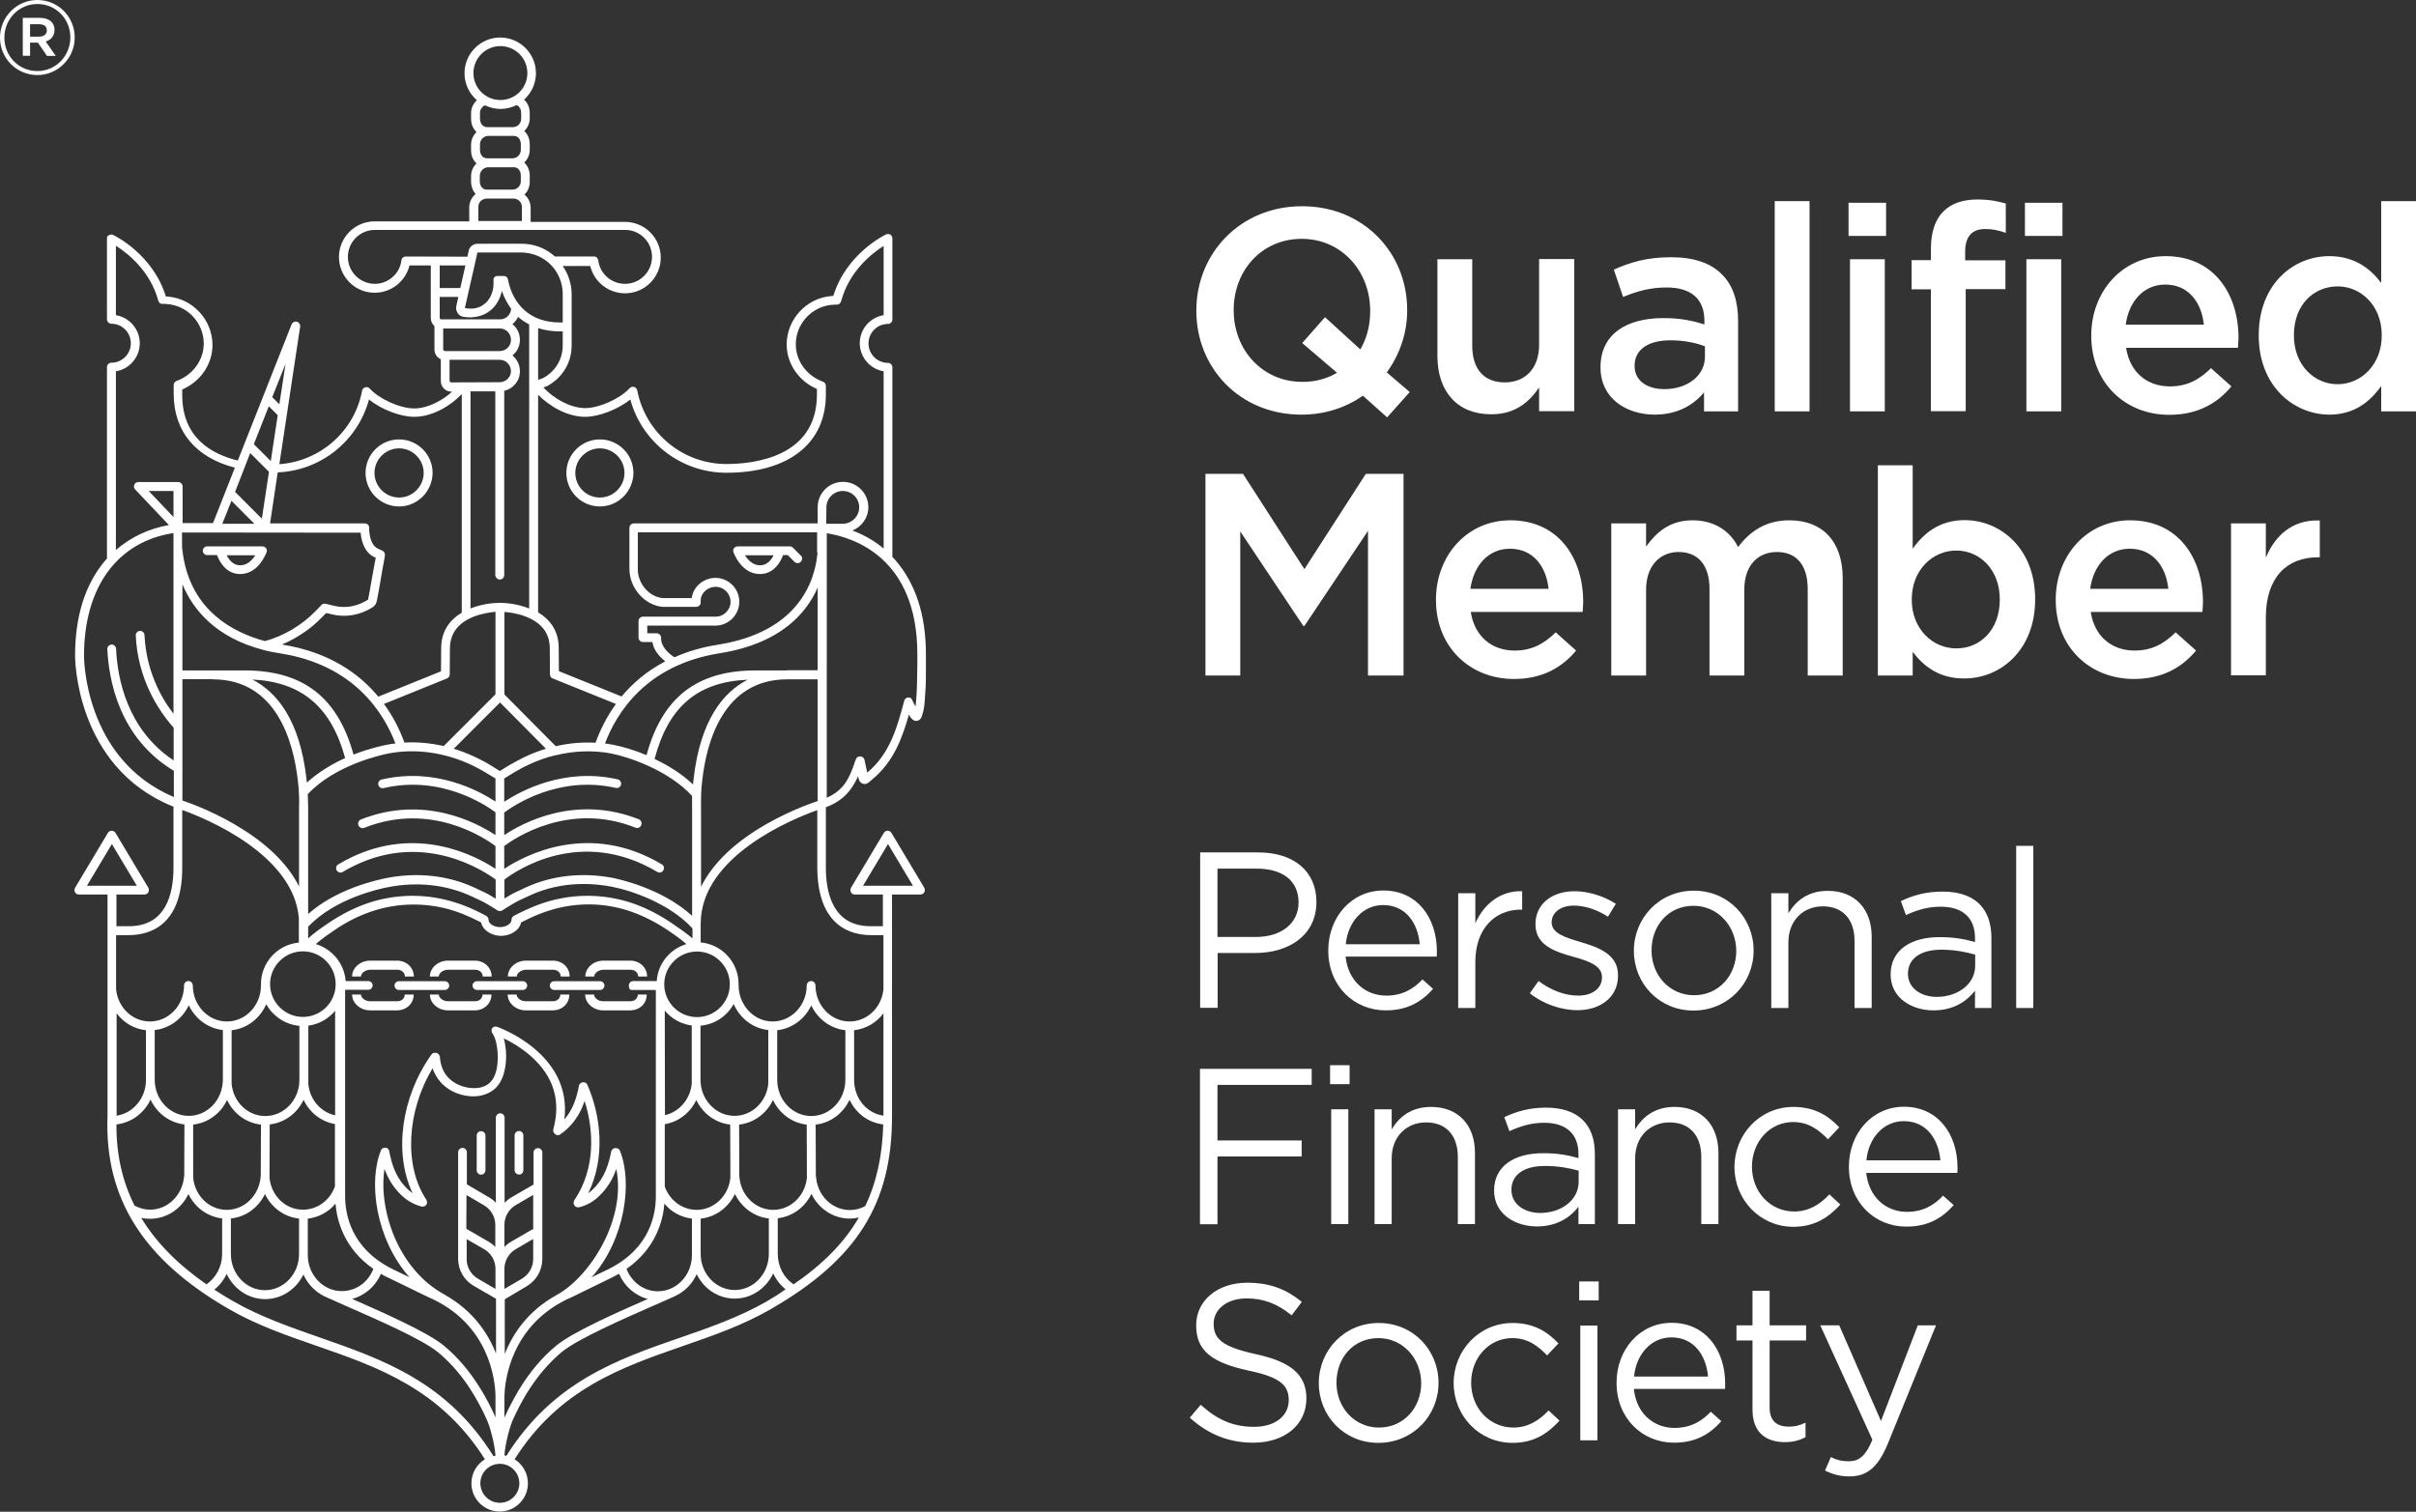 <?xml version="1.0" encoding="utf-8"?>
<!-- Generator: Adobe Illustrator 23.0.0, SVG Export Plug-In . SVG Version: 6.00 Build 0)  -->
<svg version="1.1" id="Layer_1" xmlns="http://www.w3.org/2000/svg" xmlns:xlink="http://www.w3.org/1999/xlink" x="0px" y="0px"
	 viewBox="0 0 132.58 82.98" style="enable-background:new 0 0 132.58 82.98;" xml:space="preserve">
<rect x="0" y="0" width="132.58" height="82.98" fill="#333333" stroke="none"/>
<style type="text/css">
	.st0{fill:#FFFFFF;}
</style>
<g>
	<g>
		<path class="st0" d="M14.6,30.09c-0.05-0.06-0.12-0.1-0.2-0.1h-3.03c-0.13,0-0.24,0.11-0.24,0.24c0,0.13,0.11,0.24,0.24,0.24h0.54
			c0.13,0.34,0.48,1.04,1.27,1.04c1.02,0,1.43-1.16,1.45-1.2C14.66,30.24,14.65,30.16,14.6,30.09z M13.18,31.03
			c-0.39,0-0.62-0.31-0.74-0.55h1.57C13.85,30.73,13.58,31.03,13.18,31.03z M43.96,30.51l-0.45-0.45l0,0l0,0
			c-0.05-0.05-0.11-0.07-0.17-0.07h0h0h0h0h0h-2.86c-0.08,0-0.15,0.04-0.2,0.1c-0.05,0.06-0.06,0.15-0.03,0.22
			c0.02,0.05,0.43,1.2,1.45,1.2c0.79,0,1.15-0.7,1.27-1.04h0.26l0.37,0.37c0.05,0.05,0.11,0.07,0.17,0.07
			c0.06,0,0.12-0.02,0.17-0.07c0.05-0.05,0.07-0.11,0.07-0.17C44.03,30.62,44.01,30.56,43.96,30.51z M41.71,31.03
			c-0.4,0-0.67-0.3-0.83-0.55h1.57C42.33,30.73,42.1,31.03,41.71,31.03z M21.9,27.8c-1.01,0-1.84-0.82-1.84-1.84
			c0-1.01,0.82-1.84,1.84-1.84c1.01,0,1.84,0.82,1.84,1.84C23.73,26.97,22.91,27.8,21.9,27.8z M21.9,24.61
			c-0.74,0-1.35,0.61-1.35,1.35c0,0.74,0.61,1.35,1.35,1.35c0.74,0,1.35-0.61,1.35-1.35C23.25,25.22,22.64,24.61,21.9,24.61z
			 M32.92,27.8c-1.01,0-1.84-0.82-1.84-1.84c0-1.01,0.82-1.84,1.84-1.84c1.01,0,1.84,0.82,1.84,1.84
			C34.75,26.97,33.93,27.8,32.92,27.8z M32.92,24.61c-0.74,0-1.35,0.61-1.35,1.35c0,0.74,0.6,1.35,1.35,1.35
			c0.74,0,1.35-0.61,1.35-1.35C34.27,25.22,33.66,24.61,32.92,24.61z M26.4,64.48c-0.13,0-0.24-0.11-0.24-0.24v-1.91
			c0-0.13,0.11-0.24,0.24-0.24c0.13,0,0.24,0.11,0.24,0.24v1.91C26.64,64.37,26.53,64.48,26.4,64.48z M28.72,64.23v-1.91
			c0-0.13-0.11-0.24-0.24-0.24c-0.13,0-0.24,0.11-0.24,0.24v1.91c0,0.13,0.11,0.24,0.24,0.24C28.61,64.48,28.72,64.37,28.72,64.23z
			 M24.65,54.1c0-0.13-0.11-0.24-0.24-0.24h-2.52c-0.13,0-0.24,0.11-0.24,0.24s0.11,0.24,0.24,0.24h2.52
			C24.54,54.34,24.65,54.23,24.65,54.1z M28.69,54.34h-2.52c-0.13,0-0.24-0.11-0.24-0.24s0.11-0.24,0.24-0.24h2.52
			c0.13,0,0.24,0.11,0.24,0.24S28.82,54.34,28.69,54.34z M32.93,54.34h-2.52c-0.13,0-0.24-0.11-0.24-0.24
			c0-0.13,0.11-0.24,0.24-0.24h2.52c0.13,0,0.24,0.11,0.24,0.24C33.17,54.23,33.06,54.34,32.93,54.34z M19.81,53.6h-0.49
			c0-0.47,0.45-0.87,0.99-0.87h1.48c0.51,0,0.92,0.38,0.92,0.87h-0.49c0-0.21-0.18-0.37-0.42-0.37h-1.48
			C20.05,53.23,19.81,53.41,19.81,53.6z M21.79,55.46h-1.48c-0.54,0-0.99-0.4-0.99-0.87h0.49c0,0.19,0.24,0.37,0.5,0.37h1.48
			c0.25,0,0.42-0.16,0.42-0.37h0.49C22.71,55.08,22.3,55.46,21.79,55.46z M24.08,53.6h-0.49c0-0.47,0.45-0.87,0.99-0.87h1.48
			c0.51,0,0.92,0.38,0.92,0.87h-0.49c0-0.21-0.18-0.37-0.42-0.37h-1.48C24.32,53.23,24.08,53.41,24.08,53.6z M26.06,55.46h-1.48
			c-0.54,0-0.99-0.4-0.99-0.87h0.49c0,0.19,0.24,0.37,0.5,0.37h1.48c0.25,0,0.42-0.16,0.42-0.37h0.49
			C26.97,55.08,26.57,55.46,26.06,55.46z M28.36,53.6h-0.49c0-0.47,0.45-0.87,0.99-0.87h1.48c0.52,0,0.92,0.38,0.92,0.87h-0.49
			c0-0.21-0.18-0.37-0.42-0.37h-1.48C28.6,53.23,28.36,53.41,28.36,53.6z M30.33,55.46h-1.48c-0.54,0-0.99-0.4-0.99-0.87h0.49
			c0,0.19,0.24,0.37,0.5,0.37h1.48c0.25,0,0.42-0.16,0.42-0.37h0.49C31.25,55.08,30.85,55.46,30.33,55.46z M32.61,53.6h-0.49
			c0-0.47,0.45-0.87,0.99-0.87h1.48c0.51,0,0.92,0.38,0.92,0.87h-0.49c0-0.21-0.18-0.37-0.42-0.37h-1.48
			C32.85,53.23,32.61,53.41,32.61,53.6z M34.58,55.46h-1.48c-0.54,0-0.99-0.4-0.99-0.87h0.49c0,0.19,0.24,0.37,0.5,0.37h1.48
			c0.25,0,0.42-0.16,0.42-0.37h0.49C35.5,55.08,35.1,55.46,34.58,55.46z M50.81,36.41c0-0.17,0-0.34,0-0.51l0,0
			c0-2.15-0.57-3.88-1.68-5.16c-0.05-0.06-0.1-0.11-0.16-0.17V20.16c0-0.13-0.11-0.24-0.24-0.24c-0.59,0-1.07-0.48-1.07-1.07
			s0.48-1.07,1.07-1.07c0.13,0,0.24-0.11,0.24-0.24v-4.45c0-0.08-0.04-0.16-0.11-0.21c-0.07-0.04-0.16-0.05-0.24-0.01
			c-0.09,0.04-2.18,1.06-2.89,3.37c-0.04,0-0.08,0-0.11,0.01c-1.37,0.11-2.45,1.28-2.45,2.66c0,1.05,0.66,2.01,1.66,2.44v0.31
			c0,3.44-3.48,3.81-4.97,3.81c-2.39,0-4.44-1.7-4.89-4.04c-0.02-0.09-0.08-0.16-0.17-0.19c-0.09-0.03-0.18,0-0.25,0.07
			c-0.53,0.58-1.67,1.09-2.44,1.09c-0.83,0-1.75-0.55-2.29-1.13c0.11-0.04,0.19-0.07,0.2-0.08c0,0,0.01,0,0.01,0
			c0.22-0.12,0.42-0.27,0.6-0.44c0.48-0.48,0.74-1.11,0.74-1.77l0-1.24c0-0.01,0-0.01,0-0.02l0,0v-1.55l0-0.01
			c0-0.56-0.17-1.1-0.49-1.56l1.51,0c0.21,0.87,1,1.5,1.91,1.5c1.08,0,1.96-0.88,1.96-1.96s-0.88-1.96-1.96-1.96l-0.01,0l-5.17,0
			v-0.77c0-0.29-0.13-0.56-0.34-0.73c0.18-0.17,0.29-0.42,0.29-0.69V9.65c0-0.3-0.11-0.55-0.3-0.73c0.18-0.17,0.3-0.42,0.3-0.69
			V7.92c0-0.3-0.11-0.55-0.3-0.73c0.18-0.17,0.3-0.42,0.3-0.69V6.2c0-0.3-0.12-0.56-0.31-0.73c0.4-0.36,0.65-0.88,0.65-1.45
			c0-1.08-0.88-1.96-1.96-1.96c-1.08,0-1.96,0.88-1.96,1.96c0,0.59,0.26,1.12,0.68,1.48c-0.19,0.17-0.32,0.43-0.32,0.71v0.31
			c0,0.3,0.11,0.55,0.3,0.73c-0.18,0.17-0.3,0.42-0.3,0.69v0.31c0,0.3,0.11,0.55,0.3,0.72c-0.18,0.17-0.3,0.42-0.3,0.69v0.31
			c0,0.27,0.1,0.51,0.25,0.68c-0.21,0.17-0.35,0.44-0.35,0.73v0.77l-5.19,0c-1.08,0-1.96,0.88-1.96,1.96s0.88,1.96,1.96,1.96
			c0.91,0,1.7-0.63,1.91-1.5l1.17,0v1.49v1.4c0,0.15,0.06,0.3,0.17,0.41c0.01,0.01,0.02,0.01,0.03,0.02v1.3
			c0,0.15,0.06,0.3,0.17,0.41c0.05,0.05,0.12,0.09,0.18,0.12v1.2c0,0.15,0.06,0.3,0.17,0.41c0.11,0.11,0.25,0.17,0.41,0.17h0.04
			c-0.55,0.5-1.35,0.92-2.08,0.92c-0.77,0-1.91-0.51-2.44-1.09c-0.06-0.07-0.16-0.1-0.25-0.07c-0.09,0.03-0.16,0.1-0.17,0.19
			c-0.42,2.23-2.3,3.87-4.54,4.03l1.14-7.55c0.02-0.12-0.06-0.24-0.18-0.27c-0.12-0.03-0.24,0.03-0.29,0.15l-2.95,7.47
			c-1.48-0.36-3.05-1.28-3.05-3.59v-0.31c1-0.43,1.66-1.39,1.66-2.44c0-1.38-1.08-2.55-2.45-2.66c-0.03,0-0.07,0-0.11-0.01
			c-0.71-2.31-2.8-3.33-2.89-3.37c-0.08-0.04-0.16-0.03-0.23,0.01C5.91,12.92,5.87,13,5.87,13.08v4.45c0,0.13,0.11,0.24,0.24,0.24
			c0.59,0,1.07,0.48,1.07,1.07s-0.48,1.07-1.07,1.07c-0.13,0-0.24,0.11-0.24,0.24v10.51c-0.03,0.03-0.06,0.07-0.09,0.1
			c-1.1,1.29-1.66,3.05-1.66,5.23c0,0.06-0.02,6.12,5.4,8.29v3.32l0,0.02c0,1.47-0.42,3.22-2.45,3.22c0,0-0.41,0-0.68,0V49.1h1.54
			c0.09,0,0.17-0.05,0.21-0.12c0.04-0.08,0.04-0.17,0-0.25l-1.8-3.01c-0.04-0.07-0.12-0.12-0.21-0.12c-0.09,0-0.17,0.05-0.21,0.12
			l-1.8,3.01c-0.04,0.08-0.05,0.17,0,0.25c0.04,0.08,0.12,0.12,0.21,0.12H5.9l0,12.16c-0.17,4.51,1.95,7.88,6.67,10.6
			c1.52,0.88,3.2,1.46,4.82,2.02c3.34,1.16,6.78,2.36,9.22,6.22c-0.44,0.27-0.74,0.76-0.74,1.32c0,0.86,0.7,1.55,1.55,1.55
			c0.86,0,1.55-0.7,1.55-1.55c0-0.56-0.29-1.04-0.73-1.32c2.44-3.86,5.88-5.05,9.22-6.21c1.62-0.56,3.29-1.14,4.82-2.02
			c4.74-2.73,6.67-5.79,6.67-10.59V49.1h1.56c0.09,0,0.17-0.05,0.21-0.12c0.04-0.08,0.04-0.17,0-0.25l-1.8-3.01
			c-0.04-0.07-0.12-0.12-0.21-0.12s-0.17,0.05-0.21,0.12l-1.8,3.01c-0.04,0.08-0.05,0.17,0,0.25c0.04,0.08,0.12,0.12,0.21,0.12h1.54
			v1.74c-0.13,0-0.34,0-0.68,0c-2.02,0-2.45-1.75-2.45-3.22v-3.31c1.03-0.38,1.45-1.04,1.71-1.58c0.02-0.04,0.04-0.08,0.06-0.12
			l0.03,0.14c0.02,0.1,0.09,0.22,0.23,0.27c0.09,0.03,0.22,0.03,0.38-0.12l0.14-0.12c1.18-0.98,1.64-2.27,2.01-3.56l0.09,0.17
			C50,39.4,50,39.41,50.01,39.42c0.05,0.08,0.15,0.15,0.27,0.15c0.01,0,0.03,0,0.04,0c0.07-0.01,0.2-0.06,0.27-0.26
			c0.07-0.21,0.11-0.39,0.13-0.57c0.02-0.21,0.04-0.42,0.05-0.63h0l0,0C50.82,37.54,50.81,36.97,50.81,36.41z M47.36,48.62
			l1.37-2.29l1.37,2.29H47.36z M32.11,22.88c0.76,0,1.8-0.41,2.48-0.95c0.64,2.35,2.79,4.02,5.27,4.02c3.42,0,5.46-1.61,5.46-4.3
			v-0.47l0,0c0-0.1-0.06-0.19-0.16-0.23c-0.89-0.32-1.49-1.14-1.49-2.05c0-1.13,0.88-2.08,2-2.17c0.06,0,0.18-0.01,0.25-0.01
			c0.01,0,0.01,0,0.02,0c0.01,0,0.02,0,0.02,0c0.02,0,0.02,0,0.03-0.01c0.01,0,0.01,0,0.02-0.01c0.01,0,0.02-0.01,0.02-0.01
			c0.01,0,0.01-0.01,0.02-0.01c0.01,0,0.01-0.01,0.02-0.01c0.01,0,0.01-0.01,0.02-0.02c0.01-0.01,0.01-0.01,0.01-0.02
			c0.01-0.01,0.01-0.01,0.02-0.02c0-0.01,0.01-0.01,0.01-0.02c0-0.01,0.01-0.01,0.01-0.02c0-0.01,0.01-0.02,0.01-0.02
			c0-0.01,0.01-0.02,0.01-0.02c0.44-1.66,1.71-2.64,2.33-3.03v3.8c-0.74,0.12-1.31,0.76-1.31,1.54c0,0.77,0.57,1.42,1.31,1.54v9.73
			c-0.5-0.42-1.08-0.75-1.71-0.99c0.51-0.21,0.87-0.7,0.87-1.28c0-0.76-0.62-1.39-1.39-1.39c-0.77,0-1.39,0.62-1.39,1.39l0,0.89
			H34.78c-0.13,0-0.24,0.11-0.24,0.24v2.26c0,1.05,0.84,2,1.83,2.08c0.03,0,0.06,0,0.1,0h1.74l0,0c0.13,0,0.24-0.11,0.24-0.24
			l0-0.05c0-0.03,0-0.05,0-0.06c0-0.4,0.38-0.75,0.82-0.75c0.45,0,0.82,0.37,0.82,0.82c0,0.45-0.37,0.82-0.82,0.82h-3.99
			c-0.13,0-0.24,0.11-0.24,0.24v0.91c0,0.13,0.11,0.24,0.24,0.24h0.52c0.06,0.38,0.3,0.74,0.71,1.06c-1.03,0.54-1.81,1.22-2.4,1.93
			l-3.44-1.39l-0.01-1.27c0-0.96-0.49-1.57-1.13-1.96V21.67C30.14,22.29,31.13,22.88,32.11,22.88z M44.27,61.73l0.01,2.92
			c-0.1,1-0.9,1.76-1.85,1.76c-1.01,0-1.83-0.85-1.86-1.91l-0.01-2.77c0.81-0.09,1.51-0.61,1.86-1.35
			C42.76,61.11,43.45,61.64,44.27,61.73z M42.65,59.28v-2.73c0.82-0.09,1.52-0.62,1.87-1.36c0.35,0.74,1.05,1.27,1.87,1.36v2.73
			c0,1.09-0.84,1.98-1.87,1.98S42.65,60.37,42.65,59.28z M10.6,61.73c0.81-0.09,1.51-0.61,1.86-1.35c0.35,0.74,1.04,1.26,1.86,1.35
			l-0.01,2.77c-0.04,1.06-0.86,1.91-1.86,1.91c-0.96,0-1.75-0.76-1.85-1.76L10.6,61.73z M10.36,61.25c-1.03,0-1.87-0.89-1.87-1.98
			v-2.73c0.82-0.09,1.52-0.62,1.87-1.36c0.35,0.74,1.05,1.27,1.87,1.36v2.73C12.22,60.37,11.39,61.25,10.36,61.25z M19.79,29.24
			c0.03,0.35,0.15,0.95,0.61,1.26c0.07,0.05,0.15,0.08,0.22,0.11c-0.07,0.34-0.14,0.75-0.21,1.14c-0.07,0.4-0.14,0.82-0.21,1.15
			c0,0.02-0.01,0.03-0.04,0.04c-0.5,0.3-1.03,0.43-1.58,0.36c-0.15-0.02-0.31-0.06-0.47-0.1c-0.08-0.02-0.17-0.04-0.25-0.06
			c0,0-0.01,0-0.01,0c-0.01,0-0.02,0-0.02,0c-0.02,0-0.02,0-0.03,0c-0.01,0-0.02,0-0.02,0c-0.01,0-0.02,0-0.02,0
			c-0.02,0-0.02,0.01-0.03,0.01c0,0-0.01,0.01-0.02,0.01c-0.01,0-0.02,0.01-0.02,0.01c-0.01,0-0.01,0.01-0.02,0.01
			c-0.01,0-0.01,0.01-0.02,0.02c-0.01,0.01-0.01,0.01-0.02,0.02c0,0-0.01,0.01-0.01,0.01c-0.06,0.07-0.13,0.14-0.2,0.21
			c-0.04,0.04-0.08,0.08-0.12,0.12c-0.72,0.75-1.75,1.36-2.76,1.63c-1.76-0.47-4.01-1.67-4.49-4.69c-0.03-0.16-0.06-0.49-0.06-0.5
			v-0.77C11.56,29.23,18.24,29.24,19.79,29.24z M12.2,28.75l0.5-1.26l1.26,1.26C13.34,28.75,12.75,28.75,12.2,28.75z M14.47,35.68
			L14.47,35.68c0.29,0.08,0.61,0.14,0.94,0.19c4.03,0.64,5.65,3.27,6.29,4.94c-0.16,0.02-0.31,0.04-0.47,0.07
			c-0.24,0.05-0.97,0.2-1.83,0.54c-0.87-3.15-2.77-4.62-5.99-4.62c0,0-1.71,0-1.72,0c0,0,0,0,0,0h-1.68v-4.73
			C10.59,33.46,11.83,35,14.47,35.68z M27.43,31.81c0.13,0,0.24-0.11,0.24-0.24V21.45c0.5-0.11,0.87-0.56,0.86-1.08
			c0-0.35-0.16-0.65-0.41-0.86c0.25-0.2,0.41-0.51,0.41-0.86c0-0.35-0.16-0.66-0.41-0.86c0.13-0.11,0.24-0.24,0.31-0.4
			c0.03,0.03,0.06,0.06,0.09,0.08c0.16,0.13,0.33,0.24,0.52,0.34v15.59c-0.56-0.22-1.16-0.31-1.61-0.31l0,0
			c-0.44,0-1.04,0.08-1.61,0.31V21.48h1.36v10.09C27.19,31.7,27.3,31.81,27.43,31.81z M27.08,15.4c0.01,0.2,0,0.4-0.05,0.58
			c-0.07,0.26-0.2,0.49-0.39,0.66c-0.19,0.17-0.43,0.28-0.72,0.3c-0.04,0-0.08,0-0.12,0c-0.09,0-0.19-0.01-0.29-0.03l0.69-3.05h2.41
			c0.07,0,0.14,0,0.2,0.01c0.06,0.01,0.13,0.02,0.2,0.03c0.53,0.09,1,0.37,1.34,0.77c0.33,0.4,0.53,0.91,0.53,1.46h0v1.57h-0.15
			c-0.78,0-1.41-0.22-1.89-0.62c-0.5-0.42-0.83-1.02-0.97-1.76c-0.02-0.1-0.11-0.17-0.21-0.17h-0.37c-0.12,0-0.21,0.09-0.21,0.21
			C27.08,15.38,27.08,15.39,27.08,15.4z M25.26,15.81h-1.13v-1.24l1.41,0L25.26,15.81z M37.98,43.69c-0.01,0.37,0,0.63,0,0.64v5.94
			c-1.68-1.53-4.07-2.02-4.35-2.08c-1.68-0.32-3.33-0.14-4.77,0.52c-0.5,0.23-0.81,0.38-0.91,0.45c-0.06,0.04-0.16,0.1-0.27,0.16
			c0,0,0,0,0,0l0-1.04c0.64-0.49,4.18-2.92,8.39-0.42c0.12,0.07,0.27,0.03,0.33-0.09c0.07-0.12,0.03-0.27-0.09-0.33
			c-3.97-2.36-7.47-0.52-8.64,0.25l0-1.25c0.56-0.42,3.55-2.46,7.2-1.01c0.13,0.05,0.27-0.01,0.32-0.14
			c0.05-0.13-0.01-0.27-0.14-0.32c-3.46-1.37-6.36,0.19-7.38,0.87l0-1.24l0,0c0.47-0.35,2.96-2.07,6.12-1.35
			c0.13,0.03,0.26-0.05,0.29-0.18s-0.05-0.26-0.18-0.29c-2.94-0.67-5.33,0.64-6.23,1.23l0-1.28c0.08-0.05,0.17-0.1,0.26-0.16
			c0.11-0.07,0.22-0.13,0.28-0.17c0.11-0.07,0.56-0.32,0.85-0.45c0.46-0.21,0.93-0.38,1.4-0.49c0.01,0,0.02,0,0.02,0
			c1.02-0.25,2.06-0.29,3.06-0.1C34.5,41.55,36.67,42.27,37.98,43.69z M35.92,41.66c0.76-2.87,2.35-4.23,5.11-4.35
			c-1.32,0.67-2.6,2.19-2.97,5.46c-0.01,0.1-0.02,0.19-0.03,0.28l0,0.01C37.4,42.46,36.64,42,35.92,41.66z M34.67,54.34h1.31
			c0,0.01,0,0.03,0.01,0.04v11.05l0,0.18c0.01,1.02-0.3,2.91-2.59,4.05l-0.93,0.45c1.86-2.11,2.25-5.26,1.54-6.97l0,0
			C34,63.13,34,63.12,33.99,63.11l0,0c-0.01-0.01-0.02-0.02-0.03-0.03c0,0-0.01-0.01-0.01-0.01c-0.01-0.01-0.02-0.02-0.03-0.02
			c0,0,0,0-0.01,0c-0.01-0.01-0.03-0.02-0.05-0.02c-0.01,0-0.02-0.01-0.03-0.01l0,0l-0.02,0c-0.01,0-0.02,0-0.03,0
			c-0.01,0-0.02,0-0.03,0c-0.01,0-0.01,0-0.02,0c-0.08,0.02-0.15,0.08-0.18,0.16c0,0.01-0.01,0.02-0.01,0.03l0,0
			c-0.14,0.7-0.35,1.44-1.01,2.08c-0.08,0.08-0.17,0.15-0.25,0.21c0.99-2.02,0.66-4.35-0.05-5.96l0,0c0,0,0,0,0,0
			c0,0-0.01-0.01-0.01-0.01c0-0.01-0.01-0.02-0.01-0.03c0,0-0.01-0.01-0.02-0.02c0-0.01-0.01-0.01-0.01-0.01
			c-0.01-0.01-0.02-0.02-0.02-0.02c-0.01,0-0.01-0.01-0.02-0.01c-0.01,0-0.01-0.01-0.02-0.01c-0.01,0-0.01-0.01-0.02-0.01
			c-0.01,0-0.02-0.01-0.03-0.01l-0.01,0l0,0c-0.01,0-0.03,0-0.04,0c0,0-0.01,0-0.01,0c-0.01,0-0.02,0-0.03,0c-0.01,0-0.01,0-0.01,0
			c-0.01,0-0.02,0.01-0.03,0.01c-0.01,0-0.02,0-0.03,0.01l0,0c-0.01,0-0.01,0.01-0.02,0.01c-0.01,0-0.01,0.01-0.02,0.01
			c-0.01,0.01-0.02,0.01-0.02,0.02c0,0-0.01,0.01-0.01,0.01c-0.01,0.01-0.02,0.02-0.02,0.02c-0.01,0.01-0.01,0.02-0.02,0.02
			c0,0.01-0.01,0.01-0.01,0.02c0,0.01-0.01,0.01-0.01,0.02c0,0.01-0.01,0.02-0.01,0.03c0,0.01,0,0.01,0,0.02
			c-0.14,0.71-0.34,1.3-0.8,1.84c0.46-3.64-3.66-5.08-3.7-5.09c0,0-0.01,0-0.02,0c0,0-0.02,0-0.02-0.01c-0.01,0-0.02,0-0.02,0
			c-0.02,0-0.02,0-0.02,0c-0.02,0-0.02,0-0.03,0c-0.01,0-0.01,0-0.02,0c-0.01,0-0.02,0-0.02,0.01c0,0-0.01,0-0.02,0.01
			c-0.01,0-0.02,0.01-0.02,0.01c0,0-0.01,0-0.01,0c-0.01,0-0.01,0.01-0.01,0.01c-0.01,0.01-0.02,0.01-0.02,0.02
			c-0.01,0-0.01,0.01-0.02,0.02c0,0-0.01,0.01-0.01,0.02c-0.01,0.01-0.01,0.01-0.01,0.01c-0.01,0.01-0.01,0.02-0.01,0.02
			c-0.01,0.01-0.01,0.02-0.01,0.03l0,0.01c0,0,0,0.01,0,0.01c0,0.01,0,0.02,0,0.02c0,0.02,0,0.02,0,0.03c0,0,0,0.02,0,0.02
			c0,0.01,0,0.02,0,0.02c0,0.02,0,0.02,0.01,0.03c0,0.01,0,0.02,0.01,0.02c0,0.01,0,0.01,0,0.01c0.01,0.02,0.01,0.02,0.02,0.03
			c0,0,0,0.01,0.01,0.01c0.11,0.17,0.2,0.43,0.25,0.79c0.04,0.28,0.05,0.57,0.02,0.88c-0.05,0.49-0.2,0.84-0.43,1.05
			c-0.24,0.22-0.61,0.32-1.03,0.28c-0.45-0.04-0.87-0.22-1.18-0.51c-0.16-0.15-0.29-0.34-0.37-0.54c-0.04-0.1-0.08-0.2-0.1-0.31
			c-0.02-0.08-0.04-0.21-0.05-0.33c0,0,0-0.01,0-0.01c0-0.01,0-0.02,0-0.03c0-0.01,0-0.02-0.01-0.02c0-0.01-0.01-0.01-0.01-0.02
			c0-0.01-0.01-0.01-0.01-0.02c0,0-0.01-0.01-0.01-0.02c0,0-0.01-0.01-0.01-0.02c0-0.01-0.01-0.01-0.02-0.02
			c-0.01-0.01-0.01-0.01-0.02-0.02c0,0-0.01-0.01-0.01-0.01c0,0-0.01,0-0.01-0.01c-0.01,0-0.01-0.01-0.02-0.01
			c-0.01,0-0.02-0.01-0.03-0.01c-0.01,0-0.01,0-0.02-0.01c-0.01,0-0.02-0.01-0.03-0.01l-0.02,0c-0.01,0-0.02,0-0.03,0
			c0,0-0.01,0-0.01,0c0,0-0.01,0-0.01,0c0,0-0.02,0-0.03,0c-0.01,0-0.01,0-0.01,0c-0.01,0-0.02,0.01-0.03,0.01
			c0,0-0.01,0.01-0.02,0.01c0,0-0.01,0.01-0.02,0.01c-0.01,0-0.01,0.01-0.02,0.01l-0.02,0.02c-0.01,0.01-0.01,0.01-0.02,0.02
			c0,0-0.01,0.01-0.01,0.01c-1.68,2.36-2.07,5.43-1.04,7.61c-0.09-0.06-0.18-0.14-0.27-0.22c-0.66-0.63-0.87-1.37-1.01-2.08l0,0
			c0-0.01-0.01-0.02-0.01-0.04c-0.01-0.02-0.01-0.04-0.02-0.05l0,0c-0.01-0.01-0.02-0.02-0.03-0.04l0,0
			c-0.02-0.02-0.05-0.04-0.08-0.05l0,0l0,0c-0.01-0.01-0.03-0.01-0.04-0.01c-0.01,0-0.01,0-0.01,0c-0.02,0-0.02,0-0.03,0
			c-0.01,0-0.02,0-0.04,0c0,0-0.01,0-0.01,0l0,0c-0.02,0-0.03,0.01-0.05,0.01c-0.01,0-0.01,0.01-0.01,0.01
			c-0.01,0-0.02,0.01-0.02,0.01c-0.01,0.01-0.02,0.01-0.02,0.01c-0.01,0.01-0.02,0.01-0.03,0.02c-0.01,0.01-0.01,0.01-0.02,0.02
			c0,0.01-0.01,0.01-0.01,0.02c-0.01,0.01-0.02,0.03-0.02,0.04l0,0c-0.71,1.71-0.3,4.86,1.56,6.97l-0.93-0.45
			c-2.29-1.14-2.61-3.03-2.6-4.05l0-11.22c0-0.02,0-0.04,0.01-0.06h1.26c0.13,0,0.24-0.11,0.24-0.24s-0.11-0.24-0.24-0.24h-1.24
			c-0.07-0.96-0.74-1.76-1.64-2.03c0.32-0.28,0.68-0.53,1.02-0.76c0.64-0.44,1.31-0.78,1.98-1.01c1.29-0.45,2.69-0.52,4.03-0.21
			c0.65,0.15,1.3,0.41,2.04,0.79c0.1,0.46,0.62,0.74,1.1,0.74l0,0l0,0c0.49,0,1-0.28,1.1-0.74c0.73-0.38,1.38-0.63,2.04-0.79
			c1.34-0.32,2.74-0.25,4.03,0.21c0.67,0.24,1.34,0.58,1.98,1.01c0.34,0.23,0.7,0.48,1.02,0.76c-0.9,0.27-1.56,1.06-1.63,2.03h-1.29
			c-0.13,0-0.24,0.11-0.24,0.24S34.54,54.34,34.67,54.34z M29.27,67.43v0.02c-0.48,0.28-1.19,0.69-1.21,0.7
			c-0.14,0.08-0.27,0.18-0.38,0.3v-1.16l0-0.06c0-0.44,0.24-0.86,0.62-1.08c0.01-0.01,0.52-0.3,0.96-0.56l0,1.81
			C29.27,67.41,29.27,67.42,29.27,67.43z M27.68,69.65c0-0.44,0.24-0.86,0.62-1.08c0.02-0.01,0.52-0.3,0.96-0.56l0,1.05l0,0.06
			c-0.01,0.45-0.24,0.84-0.62,1.07l-0.96,0.56L27.68,69.65L27.68,69.65z M28.89,70.61c0.53-0.31,0.86-0.86,0.87-1.48l0-1.73
			c0,0,0-0.01,0-0.02l0-2.22v-1.9c0-0.13-0.11-0.24-0.24-0.24c-0.13,0-0.24,0.11-0.24,0.24v1.76c-0.48,0.28-1.19,0.69-1.21,0.7
			c-0.14,0.08-0.27,0.19-0.38,0.3v-4.67c0-0.13-0.11-0.24-0.24-0.24c-0.13,0-0.24,0.11-0.24,0.24v4.67
			c-0.11-0.12-0.24-0.22-0.38-0.3c-0.01-0.01-0.4-0.24-0.8-0.47l-0.41-0.24v-1.76c0-0.13-0.11-0.24-0.24-0.24s-0.24,0.11-0.24,0.24
			v1.9l0,0l0,2.23c0,0,0,0.01,0,0.01l0,0.19v0.01l0,1.52c0.01,0.62,0.33,1.17,0.87,1.48l1.21,0.7v3.01
			c-0.43-1.1-1.25-2.34-2.78-3.21c-0.01,0-0.01-0.01-0.01-0.01c-2.63-1.4-3.67-4.75-3.33-6.92c0.18,0.49,0.45,0.99,0.92,1.44
			c0.32,0.31,0.7,0.52,1.12,0.63l0,0c0,0,0.01,0,0.02,0c0.01,0,0.02,0,0.04,0l0,0c0.03,0,0.05,0,0.07-0.01
			c0.01,0,0.02-0.01,0.02-0.01c0.01-0.01,0.03-0.01,0.04-0.02c0,0,0.01,0,0.01,0l0.01-0.01c0.04-0.03,0.07-0.08,0.08-0.12l0,0l0,0
			c0-0.01,0-0.02,0-0.03c0-0.01,0-0.01,0-0.02c0-0.01,0-0.02,0-0.03c0-0.01,0-0.01,0-0.02c0-0.01,0-0.02-0.01-0.03l0-0.02
			c0-0.01-0.01-0.02-0.01-0.02c0,0-0.01-0.01-0.01-0.02l0-0.01c-1.25-1.86-1.08-4.87,0.34-7.22c0.02,0.06,0.04,0.12,0.07,0.18
			c0.11,0.26,0.28,0.5,0.48,0.7c0.39,0.37,0.91,0.6,1.47,0.65c0.07,0.01,0.14,0.01,0.21,0.01c0.47,0,0.89-0.15,1.19-0.42
			c0.33-0.3,0.52-0.75,0.59-1.36c0.04-0.35,0.03-0.69-0.02-1c-0.02-0.12-0.04-0.25-0.08-0.4c0.4,0.19,0.97,0.52,1.5,0.99
			c1.24,1.1,1.64,2.45,1.21,4.01l0,0.01c0,0.01,0,0.02,0,0.03c0,0.01,0,0.01,0,0.01c0,0.02,0,0.02,0,0.03c0,0,0,0.02,0,0.02
			c0,0.01,0,0.02,0.01,0.02c0,0.01,0,0.02,0.01,0.02c0,0.01,0.01,0.01,0.01,0.02c0,0.01,0.01,0.02,0.01,0.02l0,0.01
			c0,0,0,0.01,0.01,0.01c0.01,0.01,0.02,0.02,0.03,0.03c0,0,0.01,0.01,0.01,0.01c0.01,0.01,0.02,0.02,0.04,0.03l0.01,0.01
			c0.02,0.01,0.03,0.01,0.05,0.02l0,0c0.02,0,0.04,0.01,0.06,0.01l0.01,0l0,0c0.02,0,0.05,0,0.07-0.01c0.01,0,0.02-0.01,0.02-0.01
			c0.01,0,0.02-0.01,0.03-0.02c0,0,0.01-0.01,0.01-0.01l0,0c0.14-0.09,0.27-0.19,0.39-0.31c0.49-0.47,0.76-0.97,0.94-1.52
			c0.52,1.62,0.6,3.73-0.56,5.45l0,0.01c0,0.01-0.01,0.01-0.01,0.01c-0.01,0.01-0.01,0.02-0.02,0.03l0,0.02
			c0,0.01-0.01,0.02-0.01,0.03c0,0.01,0,0.01,0,0.02c0,0.01,0,0.02,0,0.03c0,0.01,0,0.01,0,0.02c0,0.01,0,0.02,0,0.03c0,0,0,0,0,0
			l0,0c0.01,0.05,0.04,0.09,0.08,0.13c0,0,0.01,0,0.01,0.01c0,0,0.01,0.01,0.01,0.01c0.01,0.01,0.03,0.01,0.04,0.02
			c0.01,0,0.01,0.01,0.02,0.01c0.02,0.01,0.05,0.01,0.07,0.01l0,0c0.01,0,0.02,0,0.04,0c0.01,0,0.01,0,0.02,0l0,0
			c0.42-0.1,0.8-0.31,1.12-0.63c0.48-0.46,0.76-0.98,0.93-1.48c0.56,2.75-1.43,5.94-3.32,6.95c0,0,0,0,0,0
			c-1.55,0.87-2.37,2.12-2.8,3.21v-3L28.89,70.61z M25.6,65.6l0.16,0.09c0.4,0.23,0.79,0.46,0.8,0.47c0.38,0.22,0.62,0.63,0.62,1.07
			l0,1.22c-0.11-0.12-0.24-0.22-0.38-0.3l-1.21-0.7v-0.03l0-0.01L25.6,65.6z M26.57,68.57c0.38,0.22,0.62,0.63,0.62,1.08
			c0,0.01,0,0.01,0,0.02v1.08l-0.96-0.56c-0.38-0.22-0.62-0.62-0.62-1.06l0-1.11L26.57,68.57z M36.86,50.67
			c-0.68-0.46-1.38-0.82-2.09-1.07c-1.38-0.48-2.87-0.56-4.3-0.22c-0.73,0.17-1.45,0.46-2.27,0.89c-0.08,0.04-0.13,0.13-0.13,0.22
			c0,0.23-0.33,0.4-0.63,0.4l0,0l0,0c-0.3,0-0.63-0.17-0.63-0.4c0-0.09-0.05-0.17-0.13-0.22c-0.82-0.44-1.54-0.72-2.27-0.89
			c-1.43-0.34-2.92-0.26-4.3,0.22c-0.71,0.25-1.41,0.61-2.09,1.07c-0.37,0.25-0.76,0.52-1.11,0.84v-0.64
			c1.47-1.56,3.93-2.09,4.42-2.18c1.58-0.3,3.13-0.13,4.48,0.48c0.53,0.24,0.79,0.37,0.85,0.41c0.06,0.04,0.17,0.1,0.28,0.17
			c0.14,0.08,0.3,0.18,0.37,0.23c0,0,0,0,0,0c0.01,0.01,0.02,0.01,0.02,0.01c0.01,0,0.01,0.01,0.02,0.01c0.01,0,0.01,0,0.01,0
			c0.02,0,0.02,0.01,0.03,0.01c0.01,0,0.01,0,0.02,0c0.01,0,0.02,0,0.02,0c0.02,0,0.02,0,0.03,0c0,0,0.02,0,0.03,0
			c0.01,0,0.01,0,0.02-0.01c0.01,0,0.02,0,0.02-0.01c0.01,0,0.01-0.01,0.01-0.01c0.01-0.01,0.02-0.01,0.03-0.02l0.01,0
			c0.07-0.05,0.23-0.14,0.37-0.23c0.11-0.07,0.22-0.13,0.28-0.17c0.06-0.04,0.31-0.17,0.85-0.41c1.34-0.62,2.89-0.78,4.48-0.48
			c1.06,0.2,3.17,0.91,4.44,2.29v0.55C37.63,51.19,37.22,50.92,36.86,50.67z M16.89,43.59c1.54-1.64,4.13-2.17,4.42-2.23
			c1.47-0.28,3.02-0.07,4.48,0.59c0.29,0.13,0.74,0.38,0.85,0.45c0.06,0.04,0.17,0.1,0.28,0.17c0.09,0.05,0.19,0.11,0.27,0.16
			l0,1.27c-0.91-0.6-3.31-1.9-6.25-1.21c-0.13,0.03-0.21,0.16-0.18,0.29c0.03,0.13,0.16,0.21,0.29,0.18
			c3.16-0.74,5.65,0.96,6.14,1.33l0,1.25c-1.03-0.68-3.92-2.23-7.38-0.86c-0.13,0.05-0.19,0.19-0.14,0.32
			c0.05,0.13,0.19,0.19,0.32,0.14c3.64-1.45,6.61,0.56,7.2,1l0,1.25c-1.11-0.73-4.3-2.41-7.99-0.59c-0.22,0.11-0.43,0.22-0.64,0.35
			c-0.12,0.07-0.15,0.22-0.08,0.33c0.07,0.12,0.22,0.15,0.33,0.08c0.2-0.12,0.4-0.23,0.61-0.33c3.88-1.91,7.16,0.29,7.78,0.75
			l0,1.05c-0.01,0-0.01-0.01-0.02-0.01c-0.1-0.06-0.2-0.12-0.26-0.16c-0.1-0.07-0.41-0.22-0.91-0.45c-1.44-0.66-3.09-0.84-4.77-0.52
			c-0.66,0.13-2.8,0.62-4.33,1.98l0-5.84C16.9,44.32,16.91,44.02,16.89,43.59z M16.84,42.96c-0.01-0.07-0.01-0.13-0.02-0.2
			c-0.37-3.27-1.65-4.78-2.97-5.46c2.71,0.13,4.33,1.51,5.09,4.31C18.24,41.93,17.48,42.37,16.84,42.96z M24.9,41.1l2.54-2.54
			l2.52,2.54c-0.37,0.11-0.74,0.25-1.1,0.42c-0.3,0.14-0.77,0.4-0.91,0.48c-0.06,0.04-0.16,0.1-0.26,0.16
			c-0.09,0.05-0.18,0.11-0.26,0.16c-0.08-0.05-0.17-0.1-0.26-0.16c-0.1-0.06-0.2-0.12-0.26-0.16c-0.13-0.09-0.6-0.34-0.91-0.48
			C25.63,41.35,25.27,41.21,24.9,41.1z M30.5,40.96l-2.82-2.84v-4.53c0.27,0.02,0.71,0.08,1.16,0.25c0.88,0.34,1.33,0.92,1.33,1.75
			l0.01,1.43c0,0.1,0.06,0.19,0.15,0.22l3.47,1.4c-0.55,0.76-0.9,1.52-1.12,2.13C31.96,40.73,31.22,40.79,30.5,40.96z M26.02,33.84
			c0.45-0.17,0.9-0.23,1.17-0.26v4.53l-2.84,2.84c-0.72-0.16-1.44-0.23-2.16-0.19c-0.22-0.62-0.57-1.37-1.12-2.12l3.46-1.4
			c0.09-0.04,0.15-0.13,0.15-0.22l0.01-1.44C24.7,34.77,25.14,34.18,26.02,33.84z M11.68,37.29C11.68,37.29,11.68,37.29,11.68,37.29
			c3.51,0,4.42,3.46,4.66,5.52c0.01,0.09,0.02,0.18,0.03,0.27l0.01,0.11c0.01,0.1,0.02,0.18,0.02,0.28
			c0.03,0.48,0.01,0.84,0.01,0.85v4.34c-0.56-1.13-1.59-2.19-3.06-3.12c-1.44-0.92-2.87-1.44-3.34-1.6v-6.66H11.68z M16.62,52.22
			c1,0,1.8,0.81,1.8,1.8c0,1-0.81,1.8-1.8,1.8c-0.99,0-1.8-0.81-1.8-1.8C14.82,53.03,15.63,52.22,16.62,52.22z M18.39,55.48v5.74
			c-0.78-0.17-1.39-0.85-1.47-1.72v-3.2C17.51,56.22,18.03,55.92,18.39,55.48z M16.43,56.31v2.97c0,1.09-0.84,1.98-1.87,1.98
			c-0.96,0-1.75-0.76-1.85-1.76v-2.95c0.85-0.09,1.56-0.65,1.9-1.43C14.97,55.77,15.64,56.24,16.43,56.31z M12.68,66.88
			c0.82-0.08,1.51-0.61,1.86-1.34c0.35,0.74,1.05,1.26,1.87,1.35v1.87l0,0.08c0,1.09-0.84,1.98-1.87,1.98
			c-1.03,0-1.87-0.89-1.87-1.98V66.88z M14.79,64.65l0.01-2.93c0.82-0.09,1.51-0.61,1.86-1.35c0.33,0.7,0.96,1.2,1.72,1.33v3.42
			c-0.27,0.77-0.97,1.28-1.75,1.28C15.69,66.41,14.89,65.66,14.79,64.65z M16.9,66.89c0.59-0.07,1.13-0.36,1.51-0.82
			c0.08,0.94,0.47,2.46,2.08,3.58c-0.29,0.74-0.96,1.22-1.73,1.22c-1.03,0-1.87-0.89-1.87-1.98V66.89z M20.9,69.92
			c0.11,0.07,0.23,0.13,0.36,0.19l2.22,1.08c3.41,1.46,3.69,4.63,3.71,5.4c0,0.1,0,0.16,0,0.17v1.05c-0.01-0.03-0.02-0.06-0.03-0.08
			c-0.23-0.51-0.48-0.99-0.75-1.43c-0.6-0.99-1.29-1.81-2.07-2.45c-0.89-0.73-3.31-1.8-5.01-2.55
			C20.02,71.11,20.61,70.61,20.9,69.92z M27.68,76.77c0,0,0-0.06,0-0.15c0.02-0.69,0.28-3.95,3.72-5.43l2.21-1.08
			c0.12-0.06,0.24-0.13,0.36-0.19c0.3,0.69,0.88,1.2,1.58,1.38c-1.71,0.75-4.12,1.82-5.01,2.55c-0.78,0.64-1.48,1.47-2.07,2.45
			c-0.26,0.44-0.52,0.92-0.75,1.43c-0.01,0.03-0.02,0.05-0.04,0.08L27.68,76.77z M34.38,69.65c1.61-1.12,2-2.64,2.08-3.58
			c0.38,0.46,0.92,0.75,1.51,0.82v2.01c0,1.09-0.84,1.98-1.87,1.98C35.34,70.88,34.67,70.39,34.38,69.65z M36.48,55.47
			c0.36,0.44,0.88,0.74,1.48,0.82v3.2c-0.09,0.86-0.69,1.55-1.47,1.72L36.48,55.47z M36.48,65.13l0-3.42
			c0.76-0.13,1.4-0.63,1.73-1.33c0.35,0.74,1.05,1.26,1.86,1.35l0.01,2.67c0,0.02,0,0.25,0,0.25c-0.1,1-0.9,1.76-1.85,1.76
			C37.45,66.41,36.75,65.9,36.48,65.13z M38.46,66.89c0.82-0.09,1.51-0.61,1.87-1.35c0.36,0.73,1.05,1.26,1.86,1.34v1.95
			c0,1.09-0.84,1.98-1.87,1.98c-1.03,0-1.87-0.89-1.87-1.98c0,0,0-0.01,0-0.01V66.89z M42.16,59.49c-0.1,1-0.9,1.76-1.85,1.76
			c-1.03,0-1.87-0.89-1.87-1.98v-2.97c0.79-0.07,1.46-0.53,1.82-1.19c0.34,0.78,1.05,1.34,1.9,1.43V59.49z M38.25,55.83
			c-0.99,0-1.8-0.81-1.8-1.8c0-0.99,0.81-1.8,1.8-1.8c0.99,0,1.8,0.81,1.8,1.8C40.05,55.02,39.24,55.83,38.25,55.83z M38.47,44.32
			c0,0-0.01-0.37,0.01-0.85c0.01-0.1,0.01-0.18,0.02-0.29l0.01-0.1c0.01-0.09,0.02-0.18,0.03-0.27c0.23-2.06,1.15-5.52,4.65-5.52
			c0,0,0,0,0.01,0h1.67v6.68c-0.46,0.15-1.89,0.67-3.34,1.58c-1.47,0.93-2.5,1.99-3.06,3.13V44.32z M43.2,36.8
			C43.19,36.8,43.19,36.8,43.2,36.8c-0.01,0-0.02,0-0.03,0h-1.7c-3.22,0-5.13,1.48-5.99,4.65c-0.72-0.3-1.38-0.48-1.84-0.57
			c-0.15-0.03-0.29-0.05-0.44-0.07c0.62-1.65,2.24-4.31,6.28-4.95c2.09-0.33,3.66-1.14,4.67-2.41c0.31-0.39,0.55-0.8,0.72-1.2v4.54
			H43.2z M44.86,30.37c-0.15,1.58-1.07,4.32-5.47,5.02c-0.9,0.14-1.69,0.38-2.38,0.69c-0.36-0.24-0.75-0.61-0.73-1.06
			c0-0.07-0.02-0.13-0.07-0.18c-0.05-0.05-0.11-0.08-0.18-0.08h-0.51v-0.42h3.74c0.72,0,1.31-0.59,1.31-1.31
			c0-0.72-0.59-1.31-1.31-1.31c-0.66,0-1.23,0.5-1.3,1.11l-1.51,0c-0.02,0-0.04,0-0.07,0c-0.75-0.06-1.38-0.78-1.38-1.59v-2.02h9.84
			v1.09C44.86,30.34,44.86,30.35,44.86,30.37z M30.88,18.19l0,0.78c0,0.54-0.21,1.05-0.6,1.43c-0.14,0.14-0.3,0.26-0.47,0.35
			c-0.05,0.02-0.17,0.07-0.28,0.1v-2.84c0.37,0.12,0.77,0.18,1.19,0.18L30.88,18.19L30.88,18.19z M25.98,4.01
			c0-0.81,0.66-1.48,1.48-1.48c0.81,0,1.48,0.66,1.48,1.48s-0.66,1.48-1.48,1.48C26.64,5.49,25.98,4.83,25.98,4.01z M26.8,7.46h1.32
			h0.07c0.27,0,0.39,0.23,0.39,0.46v0.31c0,0.26-0.21,0.46-0.46,0.46H26.8h-0.07c-0.27,0-0.39-0.23-0.39-0.46V7.92
			C26.34,7.67,26.54,7.46,26.8,7.46z M26.34,6.51V6.2c0-0.19,0.11-0.34,0.27-0.42c0.26,0.12,0.55,0.2,0.85,0.2
			c0.32,0,0.62-0.08,0.89-0.21c0.17,0.07,0.25,0.25,0.25,0.44v0.31c0,0.26-0.21,0.46-0.46,0.46H26.8h-0.07
			C26.46,6.97,26.34,6.74,26.34,6.51z M26.8,9.18h1.32h0.07c0.27,0,0.39,0.23,0.39,0.46v0.31c0,0.26-0.21,0.46-0.46,0.46h-1.4
			c-0.27,0-0.39-0.23-0.39-0.46V9.65C26.34,9.39,26.54,9.18,26.8,9.18z M26.71,10.9h1.47c0.26,0,0.46,0.21,0.46,0.46v0.77l-2.39,0
			v-0.77C26.24,11.11,26.45,10.9,26.71,10.9z M22.29,14.08c-0.11-0.01-0.2,0.05-0.25,0.14c0,0,0,0,0,0.01
			c0,0.01-0.01,0.02-0.01,0.03c0,0.01,0,0.01,0,0.01s0,0.01,0,0.02c-0.09,0.73-0.72,1.29-1.46,1.29c-0.81,0-1.48-0.66-1.48-1.48
			c0-0.81,0.66-1.48,1.48-1.48l13.74,0l0,0c0.81,0,1.47,0.66,1.47,1.48c0,0.81-0.66,1.48-1.48,1.48c-0.75,0-1.38-0.55-1.47-1.29
			c0,0,0-0.01,0-0.01c0-0.01,0-0.02-0.01-0.03c0,0,0-0.02-0.01-0.02c0-0.01-0.01-0.01-0.01-0.02c0-0.01-0.01-0.02-0.01-0.02
			c0-0.01-0.01-0.01-0.01-0.02c0,0-0.01-0.02-0.02-0.02c0,0-0.01-0.01-0.01-0.01c-0.01-0.01-0.01-0.01-0.02-0.02l-0.01-0.01
			c-0.01-0.01-0.02-0.01-0.03-0.01c-0.01,0-0.01,0-0.02-0.01c-0.01,0-0.02-0.01-0.03-0.01c-0.01,0-0.01,0-0.01,0
			c-0.02,0-0.02,0-0.03,0l-0.01,0l-2.14,0c-0.38-0.34-0.85-0.58-1.36-0.66c-0.09-0.01-0.16-0.03-0.24-0.03
			c-0.08-0.01-0.16-0.01-0.25-0.01H26.2c-0.23,0-0.43,0.16-0.48,0.38l-0.07,0.33L22.29,14.08z M24.16,17.51
			c-0.01-0.01-0.03-0.03-0.03-0.06V16.3h1.02l-0.11,0.5c-0.03,0.13,0,0.27,0.07,0.38c0.07,0.11,0.19,0.19,0.32,0.21
			c0.13,0.02,0.25,0.03,0.37,0.03c0.05,0,0.11,0,0.16-0.01c0.39-0.03,0.74-0.18,1.01-0.42c0.26-0.23,0.44-0.54,0.54-0.9
			c0.01-0.04,0.02-0.08,0.03-0.12c0.12,0.36,0.3,0.69,0.51,0.98c-0.02,0.32-0.28,0.58-0.61,0.58c0,0-0.01,0-0.01,0h-3.21
			C24.19,17.54,24.17,17.53,24.16,17.51z M24.35,19.24c-0.01-0.01-0.03-0.03-0.03-0.06v-1.15h3.1c0,0,0.01,0,0.01,0
			c0.34,0,0.61,0.28,0.61,0.62c0,0.34-0.27,0.62-0.61,0.62c0,0-0.01,0-0.01,0l-3.01,0C24.39,19.26,24.37,19.25,24.35,19.24z
			 M24.76,20.99c-0.03,0-0.05-0.01-0.06-0.03c-0.01-0.01-0.03-0.03-0.03-0.06v-1.15l2.73,0c0.01,0,0.01,0,0.02,0
			c0.34,0,0.61,0.27,0.62,0.61c0,0.34-0.27,0.61-0.6,0.62L24.76,20.99z M20.25,21.93c0.67,0.54,1.71,0.95,2.48,0.95
			c1,0,2.01-0.61,2.61-1.25v12c-0.64,0.38-1.13,1-1.13,1.95l-0.01,1.27l-3.44,1.39c-1.05-1.27-2.7-2.45-5.28-2.86l-0.01,0
			c0.82-0.35,1.6-0.87,2.19-1.49c0.04-0.04,0.07-0.07,0.11-0.11c0.04-0.04,0.09-0.09,0.13-0.13c0.03,0.01,0.07,0.02,0.1,0.02
			c0.17,0.04,0.35,0.09,0.53,0.11c0.12,0.01,0.23,0.02,0.35,0.02c0.54,0,1.05-0.15,1.54-0.45c0.15-0.09,0.23-0.21,0.26-0.37
			c0.07-0.34,0.14-0.76,0.21-1.16c0.07-0.43,0.15-0.88,0.22-1.23c0,0,0-0.01,0-0.01c0-0.03,0.01-0.06,0.01-0.08
			c0.02-0.11-0.03-0.22-0.13-0.27c-0.04-0.02-0.09-0.04-0.13-0.06c-0.07-0.03-0.14-0.06-0.2-0.1c-0.35-0.23-0.41-0.86-0.4-1.09
			c0-0.07-0.02-0.13-0.07-0.18c-0.05-0.05-0.11-0.07-0.18-0.07c-0.47,0-2.84,0-5.19,0l0.42-2.8C17.62,25.83,19.63,24.2,20.25,21.93z
			 M15.67,19.97l-0.34,2.22l-0.39-0.39L15.67,19.97z M14.75,22.3l0.49,0.49l-0.38,2.52l-0.93-0.93L14.75,22.3z M13.73,24.87
			l1.03,1.03l-0.39,2.57L12.9,27L13.73,24.87z M6.36,20.38c0.74-0.12,1.31-0.76,1.31-1.54c0-0.77-0.57-1.42-1.31-1.54v-3.81
			c0.62,0.39,1.89,1.37,2.33,3.03c0,0.01,0,0.01,0.01,0.01c0,0,0.01,0.02,0.01,0.02c0,0.01,0.01,0.01,0.01,0.02
			c0,0.01,0.01,0.01,0.01,0.02c0,0.01,0.01,0.01,0.01,0.02c0.01,0.01,0.01,0.01,0.02,0.02c0.01,0,0.01,0.01,0.02,0.01
			c0.01,0.01,0.01,0.01,0.02,0.01c0,0,0.01,0.01,0.02,0.01c0.01,0,0.02,0.01,0.02,0.01c0.01,0,0.01,0,0.02,0.01
			c0.01,0,0.02,0,0.02,0c0.02,0,0.02,0,0.03,0c0,0,0.01,0,0.02,0c0.07,0,0.19,0,0.25,0.01c1.12,0.09,2,1.04,2,2.17
			c0,0.9-0.6,1.73-1.49,2.05c-0.1,0.04-0.16,0.13-0.16,0.23l0,0v0.47c0,2.08,1.22,3.51,3.36,4.06l-1.2,3.04c-0.73,0-1.33,0-1.67,0
			V26.7c0-0.13-0.11-0.24-0.24-0.24H7.59c-0.1,0-0.19,0.06-0.22,0.15c-0.04,0.09-0.02,0.19,0.05,0.26l1.85,1.95
			c-1.12,0.2-2.1,0.67-2.91,1.37V20.38z M9.52,26.95v1.43l-1.36-1.43H9.52z M4.61,36c0-3.77,1.83-6.27,4.91-6.74v9.92
			c-0.75-0.98-1.5-2.43-1.59-4.32c-0.01-0.13-0.12-0.24-0.25-0.23c-0.13,0.01-0.24,0.12-0.23,0.25c0.11,2.35,1.18,4.04,2.08,5.07
			v1.79c-2.58-1.71-3.09-4.55-3.16-6.13c-0.01-0.13-0.12-0.24-0.25-0.23c-0.13,0.01-0.24,0.12-0.23,0.25
			c0.08,1.73,0.66,4.88,3.65,6.68v1.44C4.6,41.66,4.61,36.06,4.61,36z M6.67,51.33h0.4c1.09,0,2.93-0.48,2.93-3.69
			c0-0.01,0-0.01,0-0.02v-3.16c1.28,0.46,6.11,2.43,6.4,5.94v1.34c-1.17,0.11-2.08,1.09-2.08,2.28c0,0.03,0,0.05,0,0.08
			c0,1.09-0.84,1.97-1.87,1.97c-1.03,0-1.87-0.89-1.87-1.98c0-0.13-0.11-0.24-0.24-0.24c-0.13,0-0.24,0.11-0.24,0.24
			c0,1.09-0.84,1.98-1.87,1.98c-0.96,0-1.76-0.76-1.86-1.77l0-0.01v-2.95C6.45,51.33,6.54,51.33,6.67,51.33z M8.01,56.55v2.73
			c0,0.99-0.7,1.83-1.61,1.96v-5.62C6.78,56.13,7.35,56.48,8.01,56.55z M4.77,48.62l1.37-2.29l1.37,2.29H4.77z M7.39,66.19
			c-0.68-1.35-1.01-2.83-1-4.47c0.82-0.09,1.52-0.62,1.87-1.36c0.35,0.74,1.04,1.27,1.86,1.36l-0.01,2.79c0,0.01,0,0.07-0.01,0.08
			c0,0.05-0.01,0.09-0.02,0.14c-0.01,0.07-0.02,0.13-0.04,0.2c-0.22,0.86-0.96,1.47-1.8,1.47c-0.28,0-0.56-0.07-0.81-0.2
			C7.41,66.21,7.4,66.2,7.39,66.19z M11.33,70.5c-1.58-1.1-2.77-2.31-3.58-3.65c0.16,0.04,0.32,0.05,0.49,0.05
			c0.9,0,1.71-0.54,2.1-1.36c0.35,0.73,1.04,1.25,1.85,1.34v1.96C12.19,69.51,11.86,70.13,11.33,70.5z M17.56,73.42
			c-1.6-0.56-3.25-1.13-4.74-1.98c-0.37-0.21-0.72-0.43-1.06-0.65c0.29-0.23,0.52-0.53,0.68-0.86c0.38,0.81,1.18,1.38,2.11,1.38
			c0.91,0,1.71-0.55,2.1-1.35c0.24,0.53,0.65,0.95,1.16,1.2c0,0,0.01,0.01,0.02,0.01c0.28,0.13,0.66,0.29,1.1,0.49
			c1.69,0.74,4.24,1.85,5.11,2.57c0.74,0.61,1.4,1.39,1.96,2.33c0.25,0.42,0.5,0.88,0.72,1.38c0.15,0.33,0.42,1.25,0.47,1.97
			c-0.04,0.01-0.07,0.01-0.11,0.02C24.54,75.85,21,74.62,17.56,73.42z M27.43,82.49c-0.59,0-1.07-0.48-1.07-1.07
			s0.48-1.07,1.07-1.07c0.59,0,1.07,0.48,1.07,1.07S28.02,82.49,27.43,82.49z M42.05,71.45c-1.49,0.85-3.14,1.43-4.74,1.98
			c-3.44,1.19-6.98,2.43-9.52,6.48c-0.04-0.01-0.07-0.02-0.11-0.02c0.05-0.71,0.32-1.64,0.47-1.97c0.22-0.49,0.47-0.96,0.72-1.38
			c0.57-0.94,1.23-1.72,1.96-2.33c0.88-0.72,3.43-1.84,5.12-2.58c0.44-0.19,0.82-0.36,1.1-0.49c0.01,0,0.01-0.01,0.02-0.01
			c0.51-0.24,0.92-0.66,1.16-1.19c0.39,0.8,1.18,1.34,2.09,1.34c0.92,0,1.72-0.56,2.11-1.38c0.16,0.34,0.39,0.64,0.68,0.87
			C42.78,71.01,42.43,71.23,42.05,71.45z M43.55,70.5c-0.54-0.36-0.87-0.99-0.87-1.67v-1.96c0.81-0.09,1.5-0.61,1.85-1.34
			c0.39,0.82,1.2,1.36,2.1,1.36c0.17,0,0.34-0.02,0.5-0.06C46.34,68.2,45.16,69.39,43.55,70.5z M47.48,66.2
			c-0.01,0.01-0.02,0.01-0.03,0.02c-0.25,0.13-0.53,0.2-0.81,0.2c-0.84,0-1.59-0.6-1.8-1.47c-0.02-0.07-0.03-0.13-0.04-0.2
			c-0.01-0.05-0.01-0.09-0.02-0.14c0-0.01-0.01-0.12-0.01-0.14l-0.01-2.74c0.82-0.09,1.51-0.62,1.86-1.36
			c0.35,0.74,1.03,1.26,1.85,1.35C48.42,63.42,48.11,64.89,47.48,66.2z M48.48,61.24c-0.92-0.13-1.61-0.95-1.61-1.96l0,0v-2.73
			c0.65-0.07,1.23-0.42,1.61-0.93V61.24z M47.8,51.33c0.34,0,0.55,0,0.68,0v2.97c-0.1,1.01-0.9,1.77-1.86,1.77
			c-1.03,0-1.87-0.89-1.87-1.98c0-0.13-0.11-0.24-0.24-0.24h0h0c-0.13,0-0.24,0.11-0.24,0.24c0,1.09-0.84,1.98-1.87,1.98
			c-1.03,0-1.86-0.89-1.87-1.98c0-0.03,0-0.05,0-0.08c0-1.19-0.91-2.17-2.08-2.28v-1.02v0c0-3.73,5.1-5.78,6.4-6.24v3.16l0,0
			C44.87,50.85,46.7,51.33,47.8,51.33z M45.35,27.85c0-0.5,0.41-0.9,0.9-0.9c0.5,0,0.9,0.4,0.9,0.9c0,0.49-0.41,0.9-0.91,0.9l-0.9,0
			L45.35,27.85z M50.3,38.08L50.3,38.08c-0.01,0.2-0.03,0.41-0.05,0.61c0,0.03-0.01,0.07-0.01,0.1l-0.18-0.36l0-0.01
			c0-0.01-0.01-0.01-0.01-0.02c0,0-0.01-0.01-0.01-0.02c-0.01-0.01-0.01-0.01-0.02-0.02c-0.01-0.01-0.01-0.01-0.02-0.02
			c-0.01,0-0.01-0.01-0.01-0.01c-0.01-0.01-0.02-0.01-0.03-0.02c-0.01,0-0.01-0.01-0.01-0.01c-0.01-0.01-0.02-0.01-0.03-0.01
			l-0.01,0c-0.01,0-0.01,0-0.02,0c-0.01,0-0.02,0-0.02,0c-0.02,0-0.02,0-0.03,0c-0.01,0-0.02,0-0.02,0c-0.01,0-0.02,0-0.02,0
			c-0.02,0-0.02,0-0.03,0.01c-0.01,0-0.02,0.01-0.02,0.01c0,0-0.01,0-0.01,0.01l-0.01,0c-0.01,0-0.01,0.01-0.01,0.01
			c-0.01,0.01-0.02,0.01-0.02,0.01c-0.01,0.01-0.02,0.02-0.02,0.02c-0.01,0.01-0.01,0.01-0.02,0.02c0,0.01-0.01,0.01-0.01,0.02
			c0,0-0.01,0.01-0.01,0.02c0,0-0.01,0.01-0.01,0.02c0,0.01-0.01,0.02-0.01,0.02l0,0.01c-0.38,1.42-0.77,2.89-2.02,3.93l-0.01,0.01
			l-0.15-0.7c-0.02-0.1-0.11-0.18-0.22-0.19c-0.11-0.01-0.21,0.05-0.25,0.15c-0.03,0.08-0.07,0.18-0.1,0.28
			c-0.06,0.18-0.14,0.38-0.23,0.58c-0.21,0.45-0.53,0.94-1.27,1.26V29.27c1.46,0.23,4.97,1.33,4.97,6.64c0,0,0,0,0,0
			c0,0.17,0,0.34,0,0.5C50.33,36.96,50.33,37.53,50.3,38.08L50.3,38.08z"/>
		<g>
			<path class="st0" d="M0,2.07V2.06C0,0.94,0.91,0,2.05,0C3.2,0,4.1,0.93,4.1,2.05v0.01c0,1.12-0.91,2.06-2.05,2.06
				C0.9,4.12,0,3.19,0,2.07z M3.86,2.06V2.05c0-1-0.78-1.83-1.81-1.83c-1.02,0-1.81,0.84-1.81,1.84v0.01c0,1,0.78,1.83,1.81,1.83
				C3.07,3.9,3.86,3.06,3.86,2.06z M1.25,0.98h0.94c0.46,0,0.8,0.22,0.8,0.66c0,0.34-0.2,0.55-0.48,0.64l0.55,0.79H2.58L2.08,2.34
				H1.65v0.72h-0.4V0.98z M2.15,2.01c0.27,0,0.42-0.14,0.42-0.34c0-0.22-0.15-0.34-0.42-0.34H1.65v0.68H2.15z"/>
		</g>
	</g>
	<g>
		<g>
			<path class="st0" d="M76.12,22.91l-1.33-1.19c-0.93,0.65-2.07,1.04-3.37,1.04c-3.4,0-5.77-2.58-5.77-5.69v-0.03
				c0-3.12,2.4-5.72,5.8-5.72s5.77,2.58,5.77,5.69v0.03c0,1.25-0.41,2.43-1.12,3.4l1.26,1.08L76.12,22.91z M73.37,20.46l-1.91-1.63
				l1.25-1.42l1.94,1.77c0.35-0.6,0.54-1.31,0.54-2.1v-0.03c0-2.15-1.56-3.94-3.76-3.94c-2.2,0-3.73,1.75-3.73,3.9v0.03
				c0,2.15,1.56,3.92,3.76,3.92C72.18,20.97,72.83,20.78,73.37,20.46z"/>
			<path class="st0" d="M78.88,19.54v-5.31h1.91v4.74c0,1.3,0.65,2.02,1.79,2.02c1.11,0,1.88-0.76,1.88-2.06v-4.71h1.93v8.35h-1.93
				v-1.3c-0.54,0.79-1.31,1.47-2.61,1.47C79.97,22.75,78.88,21.49,78.88,19.54z"/>
			<path class="st0" d="M87.83,20.18v-0.03c0-1.8,1.41-2.69,3.45-2.69c0.93,0,1.6,0.14,2.25,0.35V17.6c0-1.19-0.73-1.82-2.07-1.82
				c-0.93,0-1.63,0.21-2.39,0.52l-0.51-1.5c0.92-0.41,1.82-0.68,3.15-0.68c1.25,0,2.18,0.33,2.77,0.93c0.62,0.6,0.9,1.49,0.9,2.58
				v4.95h-1.87v-1.04c-0.57,0.68-1.44,1.22-2.72,1.22C89.22,22.75,87.83,21.85,87.83,20.18z M93.56,19.58v-0.57
				c-0.49-0.19-1.14-0.33-1.9-0.33c-1.23,0-1.96,0.52-1.96,1.39v0.03c0,0.81,0.71,1.26,1.63,1.26
				C92.59,21.36,93.56,20.63,93.56,19.58z"/>
			<path class="st0" d="M97.39,11.04h1.91v11.54h-1.91V11.04z"/>
			<path class="st0" d="M101.44,11.13h2.06v1.82h-2.06V11.13z M101.52,14.23h1.91v8.35h-1.91V14.23z"/>
			<path class="st0" d="M105.96,15.88h-1.06v-1.6h1.06v-0.62c0-0.92,0.24-1.61,0.68-2.05s1.06-0.66,1.88-0.66
				c0.66,0,1.12,0.1,1.55,0.22v1.61c-0.38-0.13-0.71-0.21-1.12-0.21c-0.73,0-1.11,0.4-1.11,1.26v0.46h2.21v1.58h-2.18v6.7h-1.91
				V15.88z"/>
			<path class="st0" d="M111.12,11.13h2.06v1.82h-2.06V11.13z M111.2,14.23h1.91v8.35h-1.91V14.23z"/>
			<path class="st0" d="M114.76,18.44v-0.03c0-2.39,1.69-4.35,4.08-4.35c2.66,0,4,2.09,4,4.49c0,0.17-0.02,0.35-0.03,0.54h-6.14
				c0.21,1.36,1.17,2.12,2.4,2.12c0.93,0,1.6-0.35,2.26-1l1.12,1c-0.79,0.95-1.88,1.56-3.41,1.56
				C116.62,22.77,114.76,21.01,114.76,18.44z M120.94,17.82c-0.13-1.23-0.85-2.2-2.12-2.2c-1.17,0-1.99,0.9-2.17,2.2H120.94z"/>
			<path class="st0" d="M123.95,18.42v-0.03c0-2.77,1.88-4.33,3.87-4.33c1.38,0,2.25,0.68,2.85,1.47v-4.49h1.91v11.54h-1.91v-1.39
				c-0.62,0.87-1.49,1.57-2.85,1.57C125.86,22.75,123.95,21.19,123.95,18.42z M130.7,18.42v-0.03c0-1.61-1.14-2.67-2.42-2.67
				c-1.31,0-2.4,1.01-2.4,2.67v0.03c0,1.61,1.11,2.67,2.4,2.67C129.56,21.09,130.7,20.02,130.7,18.42z"/>
			<path class="st0" d="M66.14,26.01h2.07l3.37,5.23l3.37-5.23h2.07v11.07h-1.95v-7.94l-3.49,5.22h-0.06l-3.46-5.19v7.91h-1.91
				V26.01z"/>
			<path class="st0" d="M78.8,32.94v-0.03c0-2.39,1.69-4.35,4.08-4.35c2.66,0,4,2.09,4,4.49c0,0.17-0.02,0.35-0.03,0.54h-6.14
				c0.21,1.36,1.17,2.12,2.4,2.12c0.93,0,1.6-0.35,2.26-1l1.12,1c-0.79,0.95-1.88,1.56-3.41,1.56C80.67,37.27,78.8,35.52,78.8,32.94
				z M84.98,32.32c-0.13-1.23-0.85-2.2-2.12-2.2c-1.17,0-1.99,0.9-2.17,2.2H84.98z"/>
			<path class="st0" d="M88.42,28.73h1.91V30c0.54-0.74,1.26-1.44,2.55-1.44c1.2,0,2.06,0.59,2.5,1.47
				c0.66-0.89,1.55-1.47,2.81-1.47c1.82,0,2.93,1.15,2.93,3.19v5.33H99.2v-4.74c0-1.33-0.62-2.04-1.69-2.04
				c-1.04,0-1.79,0.73-1.79,2.07v4.71h-1.91v-4.76c0-1.3-0.63-2.02-1.69-2.02c-1.06,0-1.79,0.79-1.79,2.07v4.71h-1.91V28.73z"/>
			<path class="st0" d="M104.96,35.78v1.3h-1.91V25.54h1.91v4.58c0.62-0.87,1.49-1.57,2.85-1.57c1.96,0,3.87,1.55,3.87,4.33v0.03
				c0,2.77-1.9,4.33-3.87,4.33C106.42,37.26,105.55,36.56,104.96,35.78z M109.74,32.92v-0.03c0-1.61-1.09-2.67-2.39-2.67
				c-1.3,0-2.44,1.08-2.44,2.67v0.03c0,1.6,1.14,2.67,2.44,2.67C108.66,35.6,109.74,34.57,109.74,32.92z"/>
			<path class="st0" d="M112.81,32.94v-0.03c0-2.39,1.69-4.35,4.08-4.35c2.66,0,4,2.09,4,4.49c0,0.17-0.02,0.35-0.03,0.54h-6.13
				c0.21,1.36,1.17,2.12,2.4,2.12c0.93,0,1.6-0.35,2.26-1l1.12,1c-0.79,0.95-1.88,1.56-3.41,1.56
				C114.68,37.27,112.81,35.52,112.81,32.94z M118.99,32.32c-0.13-1.23-0.85-2.2-2.12-2.2c-1.17,0-1.99,0.9-2.17,2.2H118.99z"/>
			<path class="st0" d="M122.43,28.73h1.91v1.88c0.52-1.25,1.49-2.1,2.96-2.04v2.02h-0.11c-1.68,0-2.85,1.09-2.85,3.3v3.18h-1.91
				V28.73z"/>
		</g>
		<g>
			<path class="st0" d="M68.89,52.31h-2.07v3.01h-0.96v-8.53h3.19c1.93,0,3.19,1.02,3.19,2.72C72.24,51.36,70.7,52.31,68.89,52.31z
				 M68.97,47.68h-2.16v3.75h2.11c1.41,0,2.34-0.76,2.34-1.89C71.26,48.32,70.35,47.68,68.97,47.68z"/>
			<path class="st0" d="M76.07,54.65c0.87,0,1.48-0.35,1.99-0.89l0.58,0.52c-0.63,0.71-1.4,1.18-2.6,1.18
				c-1.73,0-3.15-1.33-3.15-3.29c0-1.83,1.28-3.29,3.02-3.29c1.86,0,2.94,1.49,2.94,3.34c0,0.09,0,0.18-0.01,0.29h-5
				C73.99,53.89,74.96,54.65,76.07,54.65z M77.91,51.83c-0.1-1.15-0.76-2.15-2.01-2.15c-1.1,0-1.93,0.91-2.05,2.15H77.91z"/>
			<path class="st0" d="M80.96,55.33h-0.94v-6.3h0.94v1.65c0.46-1.05,1.38-1.8,2.57-1.76v1.01h-0.07c-1.38,0-2.5,0.99-2.5,2.89
				V55.33z"/>
			<path class="st0" d="M86.56,55.45c-0.9,0-1.9-0.35-2.61-0.93l0.48-0.67c0.68,0.51,1.44,0.8,2.18,0.8c0.76,0,1.3-0.39,1.3-1v-0.02
				c0-0.63-0.74-0.88-1.57-1.11c-0.99-0.28-2.08-0.62-2.08-1.78v-0.02c0-1.09,0.9-1.8,2.14-1.8c0.77,0,1.62,0.27,2.27,0.69
				l-0.43,0.71c-0.58-0.38-1.26-0.61-1.87-0.61c-0.74,0-1.22,0.39-1.22,0.91v0.02c0,0.6,0.78,0.83,1.62,1.08
				c0.97,0.29,2.02,0.67,2.02,1.8v0.02C88.8,54.75,87.81,55.45,86.56,55.45z"/>
			<path class="st0" d="M92.93,55.47c-1.89,0-3.27-1.49-3.27-3.28c0-1.79,1.39-3.3,3.29-3.3c1.89,0,3.28,1.49,3.28,3.28
				C96.24,53.96,94.83,55.47,92.93,55.47z M92.93,49.72c-1.37,0-2.3,1.08-2.3,2.45c0,1.37,1,2.46,2.33,2.46
				c1.36,0,2.32-1.09,2.32-2.44C95.27,50.82,94.26,49.72,92.93,49.72z"/>
			<path class="st0" d="M98.14,55.33H97.2v-6.3h0.94v1.1c0.41-0.68,1.07-1.23,2.16-1.23c1.52,0,2.41,1.02,2.41,2.52v3.91h-0.94
				v-3.68c0-1.17-0.63-1.9-1.74-1.9c-1.09,0-1.89,0.79-1.89,1.97V55.33z"/>
			<path class="st0" d="M104.59,50.23l-0.28-0.77c0.69-0.32,1.38-0.52,2.29-0.52c1.72,0,2.68,0.88,2.68,2.54v3.85h-0.9v-0.95
				c-0.44,0.57-1.17,1.08-2.28,1.08c-1.17,0-2.35-0.66-2.35-1.97c0-1.34,1.1-2.05,2.69-2.05c0.8,0,1.38,0.11,1.94,0.27v-0.22
				c0-1.13-0.7-1.72-1.88-1.72C105.76,49.77,105.18,49.96,104.59,50.23z M104.7,53.45c0,0.8,0.73,1.27,1.58,1.27
				c1.16,0,2.11-0.71,2.11-1.71V52.4c-0.46-0.13-1.09-0.27-1.85-0.27C105.36,52.13,104.7,52.64,104.7,53.45z"/>
			<path class="st0" d="M110.64,55.33v-8.9h0.94v8.9H110.64z"/>
			<path class="st0" d="M71.98,59.55h-5.17v3.05h4.62v0.88h-4.62v3.72h-0.96v-8.53h6.13V59.55z"/>
			<path class="st0" d="M72.99,59.51v-1.04h1.07v1.04H72.99z M73.05,67.19v-6.3h0.94v6.3H73.05z"/>
			<path class="st0" d="M76.37,67.19h-0.94v-6.3h0.94v1.1c0.41-0.68,1.07-1.23,2.16-1.23c1.52,0,2.41,1.02,2.41,2.52v3.91h-0.94
				v-3.68c0-1.17-0.63-1.9-1.74-1.9c-1.09,0-1.89,0.79-1.89,1.97V67.19z"/>
			<path class="st0" d="M82.83,62.09l-0.28-0.77c0.69-0.32,1.38-0.52,2.29-0.52c1.72,0,2.68,0.88,2.68,2.54v3.85h-0.9v-0.95
				c-0.44,0.57-1.17,1.08-2.28,1.08c-1.17,0-2.35-0.66-2.35-1.97c0-1.34,1.1-2.05,2.69-2.05c0.8,0,1.38,0.11,1.94,0.27v-0.22
				c0-1.13-0.7-1.72-1.88-1.72C84,61.63,83.41,61.83,82.83,62.09z M82.94,65.31c0,0.8,0.73,1.27,1.58,1.27
				c1.16,0,2.11-0.71,2.11-1.71v-0.61C86.17,64.13,85.54,64,84.78,64C83.59,64,82.94,64.51,82.94,65.31z"/>
			<path class="st0" d="M89.73,67.19h-0.94v-6.3h0.94v1.1c0.41-0.68,1.07-1.23,2.16-1.23c1.52,0,2.41,1.02,2.41,2.52v3.91h-0.94
				v-3.68c0-1.17-0.63-1.9-1.74-1.9c-1.09,0-1.89,0.79-1.89,1.97V67.19z"/>
			<path class="st0" d="M98.41,67.34c-1.84,0-3.23-1.5-3.23-3.28c0-1.79,1.39-3.3,3.23-3.3c1.19,0,1.94,0.5,2.52,1.12l-0.62,0.66
				c-0.5-0.52-1.06-0.95-1.91-0.95c-1.28,0-2.26,1.08-2.26,2.45c0,1.38,1,2.46,2.32,2.46c0.8,0,1.43-0.4,1.93-0.94l0.6,0.56
				C100.35,66.82,99.59,67.34,98.41,67.34z"/>
			<path class="st0" d="M104.64,66.52c0.87,0,1.48-0.35,1.99-0.89l0.58,0.52c-0.63,0.71-1.4,1.18-2.6,1.18
				c-1.73,0-3.15-1.33-3.15-3.29c0-1.83,1.28-3.29,3.02-3.29c1.86,0,2.94,1.49,2.94,3.34c0,0.09,0,0.18-0.01,0.29h-5
				C102.56,65.75,103.53,66.52,104.64,66.52z M106.48,63.69c-0.1-1.15-0.76-2.15-2.01-2.15c-1.1,0-1.93,0.91-2.05,2.15H106.48z"/>
			<path class="st0" d="M68.91,74.33c1.9,0.41,2.78,1.11,2.78,2.43c0,1.47-1.22,2.43-2.91,2.43c-1.35,0-2.46-0.45-3.49-1.37
				l0.6-0.71c0.89,0.8,1.74,1.21,2.93,1.21c1.15,0,1.9-0.6,1.9-1.46c0-0.8-0.43-1.26-2.22-1.63c-1.96-0.43-2.86-1.06-2.86-2.48
				c0-1.37,1.18-2.34,2.8-2.34c1.24,0,2.13,0.35,3,1.05l-0.56,0.74c-0.79-0.65-1.58-0.93-2.46-0.93c-1.11,0-1.82,0.61-1.82,1.39
				C66.6,73.47,67.03,73.92,68.91,74.33z"/>
			<path class="st0" d="M75.64,79.2c-1.89,0-3.27-1.49-3.27-3.28c0-1.79,1.39-3.3,3.29-3.3c1.89,0,3.28,1.49,3.28,3.28
				C78.95,77.69,77.54,79.2,75.64,79.2z M75.64,73.45c-1.37,0-2.3,1.08-2.3,2.45c0,1.37,1,2.46,2.33,2.46
				c1.36,0,2.32-1.09,2.32-2.44C77.98,74.55,76.97,73.45,75.64,73.45z"/>
			<path class="st0" d="M83,79.2c-1.84,0-3.23-1.5-3.23-3.28c0-1.79,1.39-3.3,3.23-3.3c1.19,0,1.94,0.5,2.52,1.12L84.9,74.4
				c-0.5-0.52-1.06-0.95-1.91-0.95c-1.28,0-2.26,1.08-2.26,2.45c0,1.38,1,2.46,2.32,2.46c0.8,0,1.43-0.4,1.93-0.94l0.6,0.56
				C84.93,78.69,84.18,79.2,83,79.2z"/>
			<path class="st0" d="M86.66,71.38v-1.04h1.07v1.04H86.66z M86.72,79.06v-6.3h0.94v6.3H86.72z"/>
			<path class="st0" d="M91.89,78.38c0.87,0,1.48-0.35,1.99-0.89l0.58,0.52c-0.63,0.71-1.4,1.18-2.6,1.18
				c-1.73,0-3.15-1.33-3.15-3.29c0-1.83,1.28-3.29,3.02-3.29c1.86,0,2.94,1.49,2.94,3.34c0,0.09,0,0.18-0.01,0.29h-5
				C89.8,77.62,90.78,78.38,91.89,78.38z M93.73,75.56c-0.1-1.15-0.76-2.15-2.01-2.15c-1.1,0-1.93,0.91-2.05,2.15H93.73z"/>
			<path class="st0" d="M97.11,77.26c0,0.77,0.43,1.05,1.06,1.05c0.32,0,0.58-0.06,0.91-0.22v0.8c-0.33,0.17-0.68,0.27-1.13,0.27
				c-1.01,0-1.78-0.5-1.78-1.78v-3.8h-0.88v-0.83h0.88v-1.9h0.94v1.9h2v0.83h-2V77.26z"/>
			<path class="st0" d="M103.59,79.26c-0.54,1.3-1.15,1.78-2.1,1.78c-0.52,0-0.91-0.11-1.34-0.32l0.32-0.74
				c0.31,0.16,0.59,0.23,0.99,0.23c0.56,0,0.92-0.29,1.29-1.18l-2.86-6.28h1.04l2.29,5.25l2.02-5.25h1L103.59,79.26z"/>
		</g>
	</g>
</g>
</svg>
